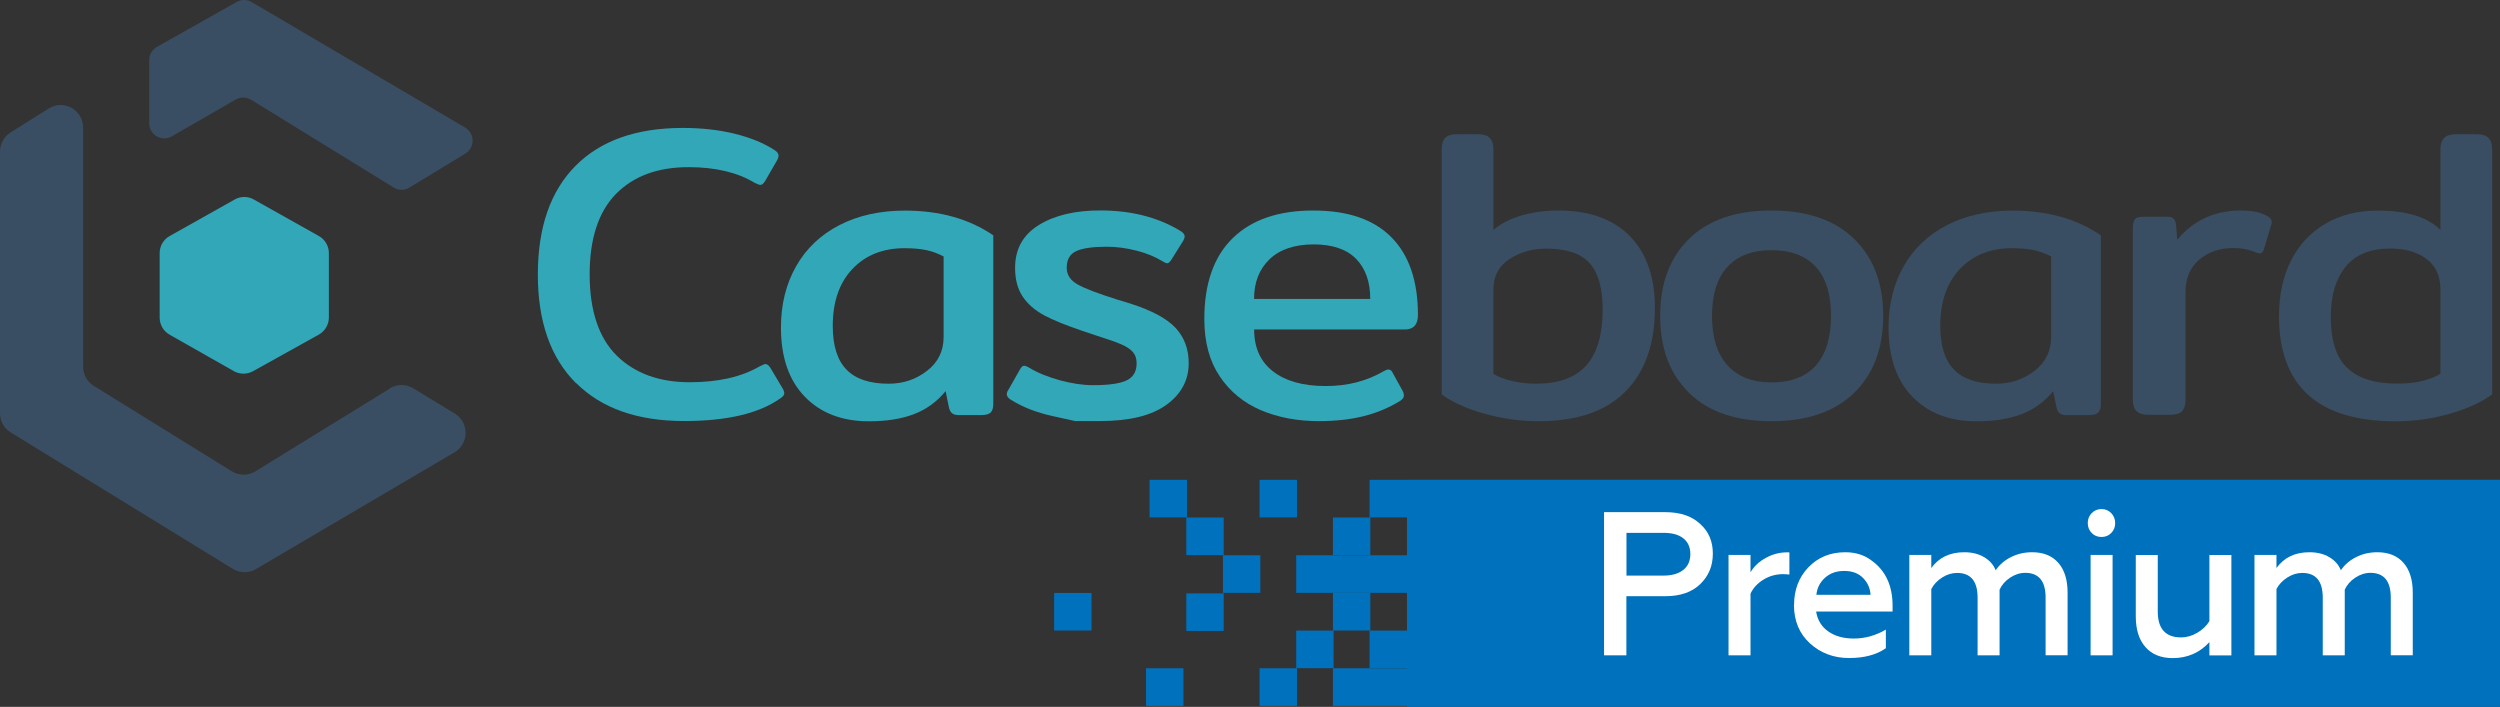 <svg xmlns="http://www.w3.org/2000/svg" id="Camada_1" data-name="Camada 1" viewBox="0 0 290 82"><rect x="0" y="0" width="290" height="82" fill="#333333" stroke="none"/><defs><style>      .cls-1 {        fill: #0071bc;      }      .cls-1, .cls-2, .cls-3, .cls-4 {        stroke-width: 0px;      }      .cls-2 {        fill: #394e63;      }      .cls-3 {        fill: #32a7b8;      }      .cls-4 {        fill: #fff;      }    </style></defs><g><g><rect class="cls-1" x="163.21" y="55.66" width="126.79" height="26.34"></rect><rect class="cls-1" x="158.87" y="55.66" width="4.34" height="4.36"></rect><rect class="cls-1" x="146.11" y="55.66" width="4.34" height="4.36"></rect><rect class="cls-1" x="133.35" y="55.66" width="4.34" height="4.36"></rect><rect class="cls-1" x="154.62" y="60.03" width="4.34" height="4.36"></rect><rect class="cls-1" x="137.61" y="60.03" width="4.34" height="4.36"></rect><rect class="cls-1" x="137.61" y="68.83" width="4.34" height="4.36"></rect><rect class="cls-1" x="158.87" y="64.41" width="4.34" height="4.36"></rect><rect class="cls-1" x="154.62" y="64.41" width="4.34" height="4.36"></rect><rect class="cls-1" x="150.36" y="64.41" width="4.34" height="4.36"></rect><rect class="cls-1" x="141.86" y="64.41" width="4.34" height="4.36"></rect><rect class="cls-1" x="154.62" y="68.78" width="4.34" height="4.36"></rect><rect class="cls-1" x="122.28" y="68.78" width="4.34" height="4.36"></rect><rect class="cls-1" x="158.87" y="73.15" width="4.34" height="4.36"></rect><rect class="cls-1" x="150.36" y="73.15" width="4.34" height="4.36"></rect><rect class="cls-1" x="158.87" y="77.52" width="4.34" height="4.36"></rect><rect class="cls-1" x="154.62" y="77.52" width="4.34" height="4.36"></rect><rect class="cls-1" x="146.11" y="77.52" width="4.34" height="4.36"></rect><rect class="cls-1" x="132.94" y="77.52" width="4.34" height="4.36"></rect></g><g><g><path class="cls-3" d="M66.82,44.45c-2.95-2.94-4.43-7.14-4.43-12.6s1.45-9.66,4.36-12.6c2.91-2.94,7.06-4.41,12.46-4.41,2.16,0,4.16.22,6,.67,1.84.45,3.4,1.09,4.67,1.92.29.19.43.4.43.62,0,.19-.08.42-.24.67l-1.33,2.3c-.19.29-.37.43-.52.43-.13,0-.35-.08-.67-.24-2-1.21-4.56-1.82-7.67-1.82-3.59,0-6.4,1.04-8.43,3.11-2.03,2.08-3.05,5.19-3.05,9.34s1.05,7.35,3.14,9.41c2.1,2.06,4.92,3.09,8.48,3.09,3.3,0,6.02-.62,8.15-1.87.32-.16.52-.24.62-.24.19,0,.38.14.57.43l1.48,2.49c.1.19.14.35.14.48,0,.19-.17.4-.52.62-2.45,1.72-6.15,2.59-11.1,2.59-5.4,0-9.58-1.47-12.53-4.41Z"></path><path class="cls-3" d="M93.35,46.01c-1.84-1.9-2.76-4.58-2.76-8.02,0-2.68.59-5.05,1.76-7.11,1.17-2.06,2.85-3.65,5.03-4.77,2.17-1.12,4.71-1.68,7.6-1.68,4.03,0,7.45.96,10.24,2.87v19.55c0,.48-.1.81-.31,1.01-.21.19-.56.29-1.07.29h-2.62c-.35,0-.61-.07-.79-.22-.17-.14-.29-.38-.36-.69l-.38-1.87c-.98,1.21-2.2,2.1-3.64,2.66-1.45.56-3.2.84-5.26.84-3.11,0-5.59-.95-7.43-2.85ZM107.53,43.02c1.29-.99,1.93-2.3,1.93-3.93v-9.34c-.67-.35-1.34-.6-2.02-.74-.68-.14-1.52-.22-2.5-.22-2.51,0-4.53.8-6.05,2.4-1.52,1.6-2.29,3.8-2.29,6.61,0,2.3.53,3.99,1.6,5.08,1.06,1.09,2.69,1.63,4.88,1.63,1.68,0,3.17-.49,4.45-1.49Z"></path><path class="cls-3" d="M124.8,48.86s-.91-.2-2.72-.6c-1.81-.4-3.37-1-4.67-1.8-.41-.22-.62-.46-.62-.72,0-.19.06-.37.19-.53l1.33-2.35c.16-.29.32-.43.48-.43s.36.08.62.24c.95.58,2.13,1.05,3.53,1.44,1.4.38,2.68.57,3.86.57,1.81,0,3.1-.18,3.88-.55.78-.37,1.17-1.03,1.17-1.99,0-.54-.15-.98-.45-1.32-.3-.34-.75-.63-1.36-.89-.6-.26-1.6-.61-3-1.05l-1.57-.53c-1.81-.61-3.26-1.2-4.34-1.77-1.08-.58-1.91-1.3-2.5-2.18-.59-.88-.88-1.99-.88-3.33,0-2.17.91-3.82,2.74-4.96,1.83-1.13,4.2-1.7,7.12-1.7,3.56,0,6.62.77,9.19,2.3.41.22.62.46.62.72,0,.16-.08.37-.24.62l-1.29,2.06c-.19.29-.35.43-.48.43s-.32-.08-.57-.24c-.83-.51-1.82-.92-2.98-1.22-1.16-.3-2.33-.46-3.5-.46-1.59,0-2.76.17-3.5.5-.75.34-1.12.98-1.12,1.94,0,.83.44,1.49,1.31,1.96.87.48,2.39,1.05,4.55,1.73l1.57.48c2.48.8,4.22,1.74,5.22,2.83,1,1.09,1.5,2.44,1.5,4.07,0,1.98-.87,3.59-2.6,4.84-1.73,1.25-4.28,1.87-7.65,1.87h-2.86Z"></path><path class="cls-3" d="M146.28,47.59c-2-.85-3.6-2.16-4.79-3.93-1.19-1.77-1.79-3.98-1.79-6.64,0-4.12,1.1-7.25,3.29-9.39,2.19-2.14,5.3-3.21,9.34-3.21s7.03,1.04,9.08,3.11c2.05,2.08,3.07,5.08,3.07,9.01,0,1.12-.51,1.68-1.52,1.68h-17.48c0,2.11.73,3.73,2.19,4.86,1.46,1.13,3.49,1.7,6.1,1.7s4.76-.58,6.76-1.73c.22-.13.4-.19.52-.19.22,0,.4.14.52.43l1.14,2.06c.1.19.14.37.14.53,0,.22-.14.43-.43.62-1.3.8-2.71,1.39-4.22,1.77-1.51.38-3.25.58-5.22.58-2.48,0-4.72-.42-6.72-1.27ZM158.95,34.68c0-1.98-.55-3.53-1.64-4.65-1.1-1.12-2.74-1.68-4.93-1.68s-3.93.58-5.12,1.73c-1.19,1.15-1.79,2.68-1.79,4.6h13.48Z"></path><path class="cls-2" d="M172.15,47.98c-2.06-.59-3.7-1.33-4.91-2.23v-28.41c0-.61.13-1.05.4-1.34.27-.29.72-.43,1.36-.43h2.43c.63,0,1.1.14,1.38.43s.43.74.43,1.34v9.34c.83-.73,1.91-1.29,3.24-1.68,1.33-.38,2.76-.58,4.29-.58,3.59,0,6.35.99,8.29,2.97,1.94,1.98,2.91,4.76,2.91,8.34,0,4.15-1.14,7.38-3.41,9.68-2.27,2.3-5.63,3.45-10.08,3.45-2.16,0-4.27-.3-6.34-.89ZM184.03,42.37c1.25-1.42,1.88-3.58,1.88-6.49,0-2.43-.5-4.21-1.5-5.34-1-1.13-2.68-1.7-5.03-1.7-1.62,0-3.05.41-4.29,1.22-1.24.81-1.86,2-1.86,3.57v9.73c.54.35,1.27.63,2.19.84.92.21,1.84.31,2.76.31,2.64,0,4.58-.71,5.84-2.13Z"></path><path class="cls-2" d="M195.94,45.58c-2.24-2.19-3.36-5.17-3.36-8.94s1.12-6.75,3.36-8.94c2.24-2.19,5.42-3.28,9.55-3.28s7.32,1.09,9.58,3.28c2.25,2.19,3.38,5.17,3.38,8.94s-1.13,6.75-3.38,8.94c-2.26,2.19-5.45,3.28-9.58,3.28s-7.31-1.09-9.55-3.28ZM210.64,42.39c1.17-1.31,1.76-3.23,1.76-5.75s-.59-4.38-1.76-5.68c-1.18-1.29-2.89-1.94-5.14-1.94s-3.93.65-5.12,1.94c-1.19,1.29-1.79,3.19-1.79,5.68s.6,4.4,1.79,5.73c1.19,1.33,2.9,1.99,5.12,1.99s3.97-.65,5.14-1.96Z"></path><path class="cls-2" d="M221.83,46.01c-1.84-1.9-2.76-4.58-2.76-8.02,0-2.68.59-5.05,1.76-7.11,1.17-2.06,2.85-3.65,5.03-4.77,2.18-1.12,4.71-1.68,7.6-1.68,4.03,0,7.45.96,10.24,2.87v19.55c0,.48-.1.81-.31,1.01-.21.19-.56.29-1.07.29h-2.62c-.35,0-.61-.07-.79-.22-.18-.14-.29-.38-.36-.69l-.38-1.87c-.98,1.21-2.2,2.1-3.64,2.66-1.45.56-3.2.84-5.26.84-3.11,0-5.59-.95-7.43-2.85ZM236,43.02c1.29-.99,1.93-2.3,1.93-3.93v-9.34c-.67-.35-1.34-.6-2.02-.74-.68-.14-1.52-.22-2.5-.22-2.51,0-4.53.8-6.05,2.4-1.52,1.6-2.29,3.8-2.29,6.61,0,2.3.53,3.99,1.6,5.08,1.06,1.09,2.69,1.63,4.88,1.63,1.68,0,3.17-.49,4.45-1.49Z"></path><path class="cls-2" d="M247.84,47.71c-.29-.29-.43-.72-.43-1.29v-19.98c0-.48.08-.81.24-1.01.16-.19.49-.29,1-.29h2.72c.35,0,.6.07.76.22.16.14.25.39.29.74l.14,1.72c1.87-2.27,4.34-3.4,7.38-3.4,1.4,0,2.46.24,3.19.72.19.13.31.26.36.41s.04.31-.02.5l-.86,2.87c-.1.32-.27.48-.52.48l-.38-.1c-.76-.35-1.64-.53-2.62-.53-1.62,0-2.95.46-4,1.37-1.05.91-1.57,2.15-1.57,3.71v12.55c0,.57-.14,1.01-.4,1.29-.27.29-.74.43-1.41.43h-2.48c-.64,0-1.1-.14-1.38-.43Z"></path><path class="cls-2" d="M264.37,36.6c0-2.4.46-4.51,1.38-6.35.92-1.84,2.25-3.27,3.98-4.29,1.73-1.02,3.77-1.53,6.12-1.53,3.33,0,5.75.75,7.24,2.25v-9.34c0-.61.14-1.05.43-1.34.29-.29.75-.43,1.38-.43h2.38c.63,0,1.1.14,1.38.43.29.29.43.74.43,1.34v28.41c-1.21.89-2.83,1.64-4.86,2.23-2.03.59-4.14.89-6.34.89-9.02,0-13.53-4.09-13.53-12.27ZM283.09,43.35v-9.77c0-1.56-.54-2.75-1.62-3.55-1.08-.8-2.48-1.2-4.19-1.2-2.32,0-4.05.7-5.19,2.11-1.14,1.41-1.72,3.34-1.72,5.8,0,2.75.63,4.73,1.91,5.94,1.27,1.21,3.19,1.82,5.76,1.82,2.13,0,3.81-.38,5.05-1.15Z"></path></g><g><path class="cls-2" d="M18.2,5.44L27.47.22c.54-.3,1.2-.3,1.73.02l24.76,14.56c1.14.67,1.15,2.33.02,3.02l-6.49,3.94c-.56.34-1.26.34-1.81,0l-16.55-10.19c-.54-.33-1.23-.34-1.78-.03l-7.43,4.28c-1.16.67-2.61-.17-2.61-1.52v-7.33c0-.64.34-1.22.89-1.53Z"></path><path class="cls-3" d="M36.99,38.81l-7.64,4.25c-.69.38-1.53.38-2.21,0l-7.47-4.24c-.71-.4-1.15-1.16-1.15-1.99v-7.46c0-.83.44-1.59,1.16-1.99l7.55-4.24c.69-.39,1.52-.39,2.21,0l7.55,4.24c.72.4,1.16,1.17,1.16,1.99v7.45c0,.83-.45,1.59-1.17,2Z"></path><path class="cls-2" d="M45.24,45.06l-15.62,9.62c-.84.51-1.89.51-2.72,0l-16.02-9.92c-.77-.48-1.24-1.32-1.24-2.23V14.8c0-2.05-2.25-3.31-3.98-2.22l-4.44,2.79c-.76.48-1.22,1.32-1.22,2.22v30.34c0,.91.47,1.76,1.24,2.23l25.77,15.83c.82.5,1.84.51,2.67.03l23.04-13.55c1.7-1,1.72-3.47.03-4.5l-4.82-2.93c-.83-.5-1.87-.5-2.7,0Z"></path></g></g></g><g><path class="cls-4" d="M188.67,76.02h-2.6v-16.61h7.1c1.73,0,3.07.45,4.03,1.35.99.87,1.49,2.02,1.49,3.46s-.5,2.63-1.49,3.56c-.96.92-2.3,1.38-4.03,1.38h-4.51v6.86ZM188.67,61.81v4.96h4.29c.98,0,1.74-.22,2.29-.65.55-.44.83-1.05.83-1.84s-.27-1.4-.81-1.83c-.54-.43-1.31-.64-2.3-.64h-4.29Z"></path><path class="cls-4" d="M203.06,76.02h-2.55v-11.65h2.55v2.02c.39-.68.98-1.24,1.77-1.67.79-.44,1.62-.65,2.5-.65.11,0,.19,0,.24.02v2.56c-.28-.03-.52-.05-.71-.05-.86,0-1.64.22-2.34.66-.69.44-1.18.98-1.46,1.61v7.14Z"></path><path class="cls-4" d="M208.11,70.19c0-1.76.55-3.21,1.65-4.37,1.12-1.17,2.55-1.76,4.29-1.76,1.2,0,2.21.32,3.04.95,1.64,1.17,2.45,2.93,2.45,5.27v.66h-8.87c.16.98.62,1.75,1.4,2.3.78.55,1.77.83,2.96.83,1.32,0,2.56-.35,3.73-1.04v2.16c-1.07.76-2.49,1.14-4.27,1.14s-3.3-.57-4.55-1.71c-1.23-1.14-1.84-2.62-1.84-4.44ZM210.7,69h6.28c-.03-.73-.31-1.37-.83-1.92-.54-.57-1.27-.85-2.22-.85s-1.64.27-2.23.79c-.59.53-.92,1.19-1,1.98Z"></path><path class="cls-4" d="M224.03,76.02h-2.55v-11.65h2.55v1.52c.88-1.22,2.15-1.83,3.82-1.83.9,0,1.67.19,2.31.57.64.38,1.09.89,1.34,1.52.42-.63,1.01-1.14,1.76-1.52.75-.38,1.57-.57,2.47-.57,1.29,0,2.3.4,3.02,1.21s1.09,1.96,1.09,3.46v7.28h-2.55v-6.69c0-1.91-.79-2.87-2.36-2.87-.61,0-1.2.19-1.76.56-.56.37-.96.84-1.22,1.39v7.62h-2.55v-6.69c0-1.91-.79-2.87-2.38-2.87-.6,0-1.18.18-1.73.53-.56.36-.98.8-1.26,1.34v7.69Z"></path><path class="cls-4" d="M243.78,62.29c-.46,0-.84-.15-1.14-.46s-.46-.69-.46-1.15.15-.85.46-1.16c.31-.32.69-.47,1.14-.47s.81.16,1.12.47c.31.32.46.7.46,1.16s-.15.84-.46,1.15c-.31.31-.68.46-1.12.46ZM245.06,76.02h-2.55v-11.65h2.55v11.65Z"></path><path class="cls-4" d="M256.29,72.04v-7.66h2.55v11.65h-2.55v-1.54c-1.13,1.23-2.55,1.85-4.25,1.85-1.37,0-2.43-.43-3.17-1.28-.75-.85-1.12-2.04-1.12-3.56v-7.12h2.55v6.55c0,2.01.9,3.01,2.71,3.01.63,0,1.25-.18,1.86-.53.61-.36,1.09-.81,1.42-1.36Z"></path><path class="cls-4" d="M264.07,76.02h-2.55v-11.65h2.55v1.52c.88-1.22,2.15-1.83,3.82-1.83.9,0,1.67.19,2.31.57.64.38,1.09.89,1.34,1.52.42-.63,1.01-1.14,1.76-1.52.75-.38,1.57-.57,2.47-.57,1.29,0,2.3.4,3.02,1.21s1.09,1.96,1.09,3.46v7.28h-2.55v-6.69c0-1.91-.79-2.87-2.36-2.87-.61,0-1.2.19-1.76.56-.56.37-.96.84-1.22,1.39v7.62h-2.55v-6.69c0-1.91-.79-2.87-2.38-2.87-.6,0-1.18.18-1.73.53-.56.36-.98.8-1.26,1.34v7.69Z"></path></g></svg>